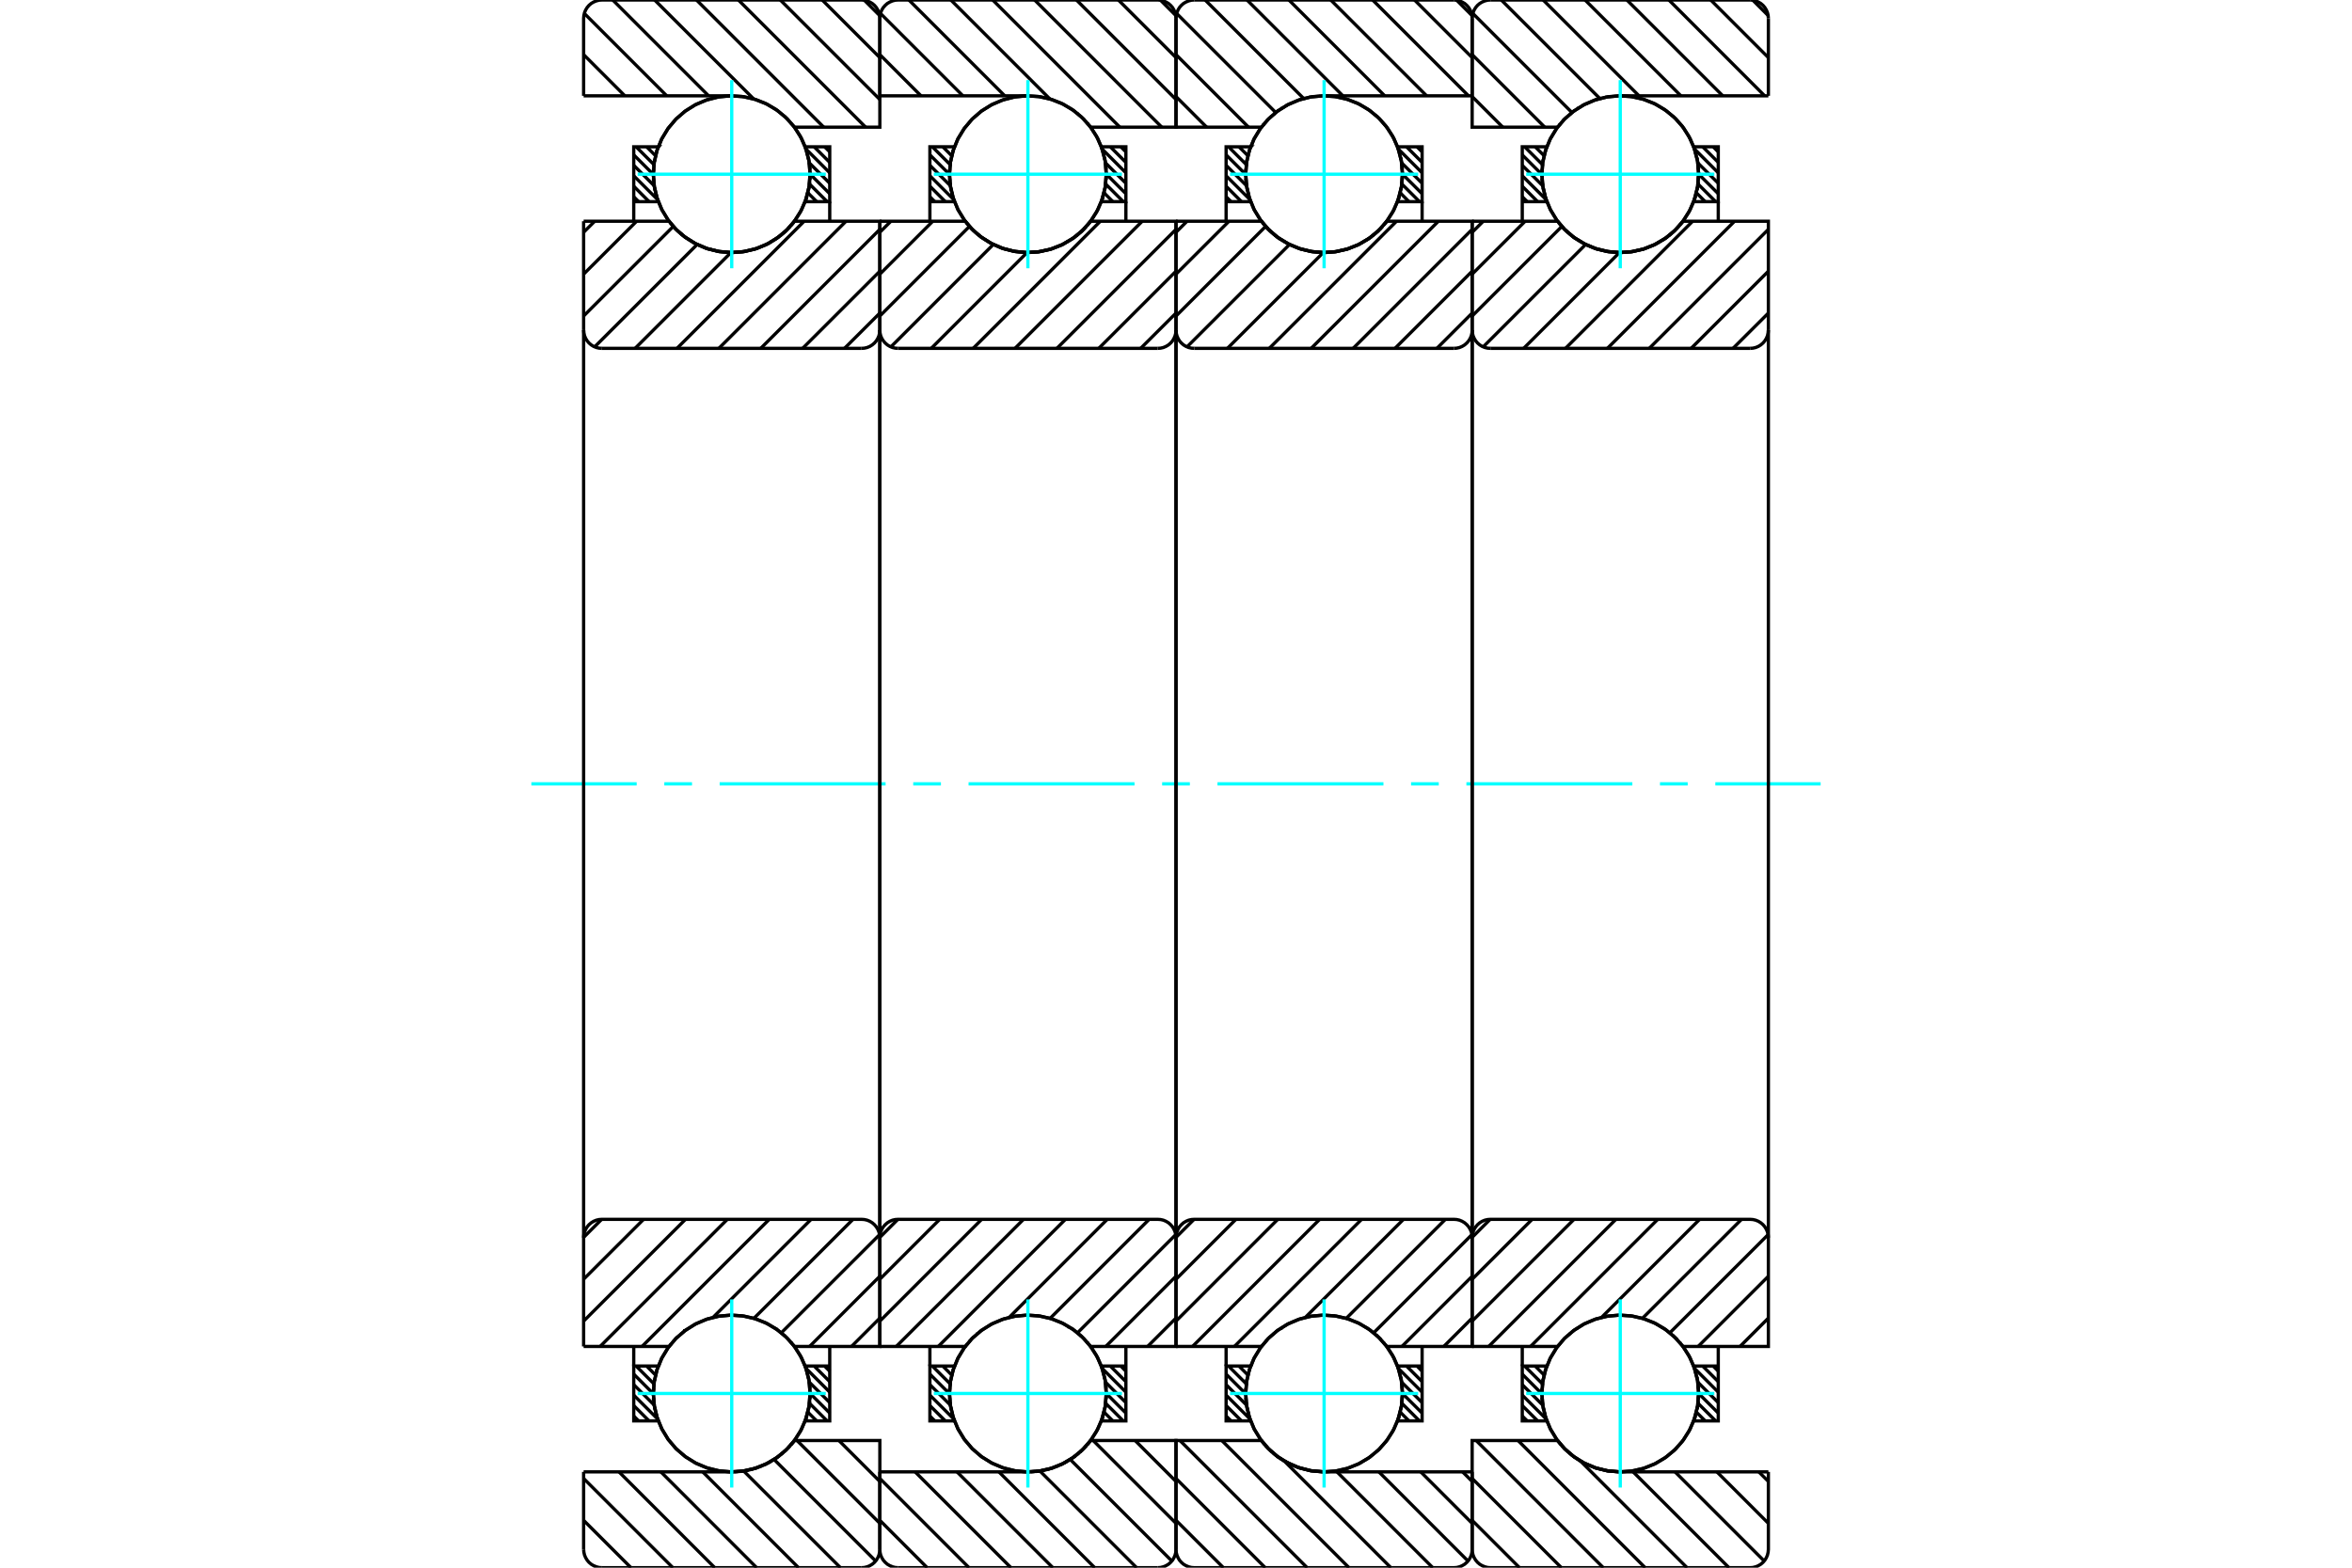 <?xml version="1.0" standalone="no"?>
<!DOCTYPE svg PUBLIC "-//W3C//DTD SVG 1.1//EN"
	"http://www.w3.org/Graphics/SVG/1.1/DTD/svg11.dtd">
<svg xmlns="http://www.w3.org/2000/svg" height="100%" width="100%" viewBox="0 0 36000 24000">
	<rect x="-1800" y="-1200" width="39600" height="26400" style="fill:#FFF"/>
	<g style="fill:none; fill-rule:evenodd" transform="matrix(1 0 0 1 0 0)">
		<g style="fill:none; stroke:#000; stroke-width:50; shape-rendering:geometricPrecision">
			<line x1="26221" y1="20913" x2="26300" y2="20992"/>
			<line x1="26061" y1="20913" x2="26300" y2="21152"/>
			<line x1="25937" y1="20949" x2="26300" y2="21313"/>
			<line x1="25987" y1="21160" x2="26300" y2="21473"/>
			<line x1="26000" y1="21333" x2="26300" y2="21633"/>
			<line x1="25990" y1="21483" x2="26260" y2="21753"/>
			<line x1="25965" y1="21619" x2="26100" y2="21753"/>
			<line x1="25928" y1="21742" x2="25939" y2="21753"/>
			<line x1="23657" y1="20913" x2="23671" y2="20927"/>
			<line x1="23497" y1="20913" x2="23634" y2="21051"/>
			<line x1="23336" y1="20913" x2="23609" y2="21186"/>
			<line x1="23300" y1="21037" x2="23600" y2="21338"/>
			<line x1="23300" y1="21198" x2="23613" y2="21511"/>
			<line x1="23300" y1="21358" x2="23665" y2="21723"/>
			<line x1="23300" y1="21518" x2="23535" y2="21753"/>
			<line x1="23300" y1="21678" x2="23375" y2="21753"/>
		</g>
		<g style="fill:none; stroke:#0FF; stroke-width:50; shape-rendering:geometricPrecision">
			<line x1="8133" y1="12000" x2="9745" y2="12000"/>
			<line x1="10168" y1="12000" x2="10592" y2="12000"/>
			<line x1="11015" y1="12000" x2="13555" y2="12000"/>
			<line x1="13978" y1="12000" x2="14402" y2="12000"/>
			<line x1="14825" y1="12000" x2="17365" y2="12000"/>
			<line x1="17788" y1="12000" x2="18212" y2="12000"/>
			<line x1="18635" y1="12000" x2="21175" y2="12000"/>
			<line x1="21598" y1="12000" x2="22022" y2="12000"/>
			<line x1="22445" y1="12000" x2="24985" y2="12000"/>
			<line x1="25408" y1="12000" x2="25832" y2="12000"/>
			<line x1="26255" y1="12000" x2="27867" y2="12000"/>
		</g>
		<g style="fill:none; stroke:#000; stroke-width:50; shape-rendering:geometricPrecision">
			<line x1="23300" y1="20913" x2="23300" y2="20613"/>
			<polyline points="26300,20613 26300,20913 26300,21753 25924,21753"/>
			<polyline points="26000,21341 25982,21123 25924,20913"/>
			<polyline points="25997,21418 25998,21398 25999,21378"/>
			<polyline points="25989,21496 25992,21474 25994,21452"/>
			<polyline points="25976,21573 25980,21550 25984,21526"/>
			<polyline points="25958,21649 25964,21624 25970,21600"/>
			<polyline points="25935,21723 25943,21698 25951,21672"/>
			<polyline points="25926,20919 25849,20750 25746,20595 25620,20458 25475,20341 25314,20249 25140,20183 24959,20144 24773,20134 24588,20152 24408,20199 24238,20273 24081,20373 23941,20495 23822,20638 23726,20797 23656,20970 23614,21151 23600,21336 23615,21521 23658,21702 23729,21874 23825,22033 23945,22175 24085,22297 24242,22396 24413,22469 24593,22515 24778,22533 24964,22522 25145,22483 25319,22415 25480,22322 25624,22206 25749,22068 25851,21912 25928,21743"/>
			<polyline points="25939,20957 25936,20946 25932,20934"/>
			<polyline points="25961,21032 25958,21020 25955,21008"/>
			<polyline points="25979,21108 25976,21094 25973,21080"/>
			<polyline points="25991,21185 25989,21169 25987,21154"/>
			<polyline points="25998,21263 25997,21245 25995,21228"/>
			<polyline points="25924,21753 25983,21532 26000,21303"/>
			<line x1="25924" y1="20913" x2="26300" y2="20913"/>
			<polyline points="23676,21753 23300,21753 23300,20913 23676,20913"/>
			<polyline points="23653,21685 23664,21719 23676,21753"/>
			<polyline points="23634,21615 23640,21639 23646,21664"/>
			<polyline points="23619,21544 23623,21567 23628,21590"/>
			<polyline points="23608,21472 23611,21493 23614,21515"/>
			<polyline points="23602,21399 23603,21419 23605,21440"/>
			<polyline points="23600,21326 23600,21345 23600,21364"/>
			<polyline points="23603,21254 23602,21271 23601,21288"/>
			<polyline points="23610,21181 23608,21197 23606,21212"/>
			<polyline points="23621,21109 23619,21123 23616,21137"/>
			<polyline points="23637,21038 23634,21050 23631,21062"/>
			<polyline points="23657,20968 23654,20978 23651,20989"/>
			<polyline points="23676,20913 23675,20915 23675,20917"/>
			<line x1="26221" y1="2247" x2="26300" y2="2325"/>
			<line x1="26061" y1="2247" x2="26300" y2="2486"/>
			<line x1="25937" y1="2282" x2="26300" y2="2646"/>
			<line x1="25987" y1="2494" x2="26300" y2="2806"/>
			<line x1="26000" y1="2666" x2="26300" y2="2966"/>
			<line x1="25990" y1="2817" x2="26260" y2="3087"/>
			<line x1="25965" y1="2952" x2="26100" y2="3087"/>
			<line x1="25928" y1="3075" x2="25939" y2="3087"/>
			<line x1="23657" y1="2247" x2="23671" y2="2260"/>
			<line x1="23497" y1="2247" x2="23634" y2="2384"/>
			<line x1="23336" y1="2247" x2="23609" y2="2520"/>
			<line x1="23300" y1="2371" x2="23600" y2="2671"/>
			<line x1="23300" y1="2531" x2="23613" y2="2844"/>
			<line x1="23300" y1="2691" x2="23665" y2="3056"/>
			<line x1="23300" y1="2851" x2="23535" y2="3087"/>
			<line x1="23300" y1="3012" x2="23375" y2="3087"/>
			<line x1="26300" y1="3087" x2="26300" y2="3387"/>
			<polyline points="23300,3387 23300,3087 23300,2247 23676,2247"/>
			<polyline points="23653,3018 23664,3052 23676,3087"/>
			<polyline points="23633,2948 23640,2972 23646,2997"/>
			<polyline points="23618,2877 23623,2900 23628,2923"/>
			<polyline points="23608,2805 23611,2827 23614,2849"/>
			<polyline points="23602,2732 23603,2753 23605,2773"/>
			<polyline points="23600,2660 23600,2678 23600,2697"/>
			<polyline points="23603,2587 23602,2604 23601,2621"/>
			<polyline points="23610,2515 23608,2530 23606,2545"/>
			<polyline points="23621,2443 23619,2457 23616,2470"/>
			<polyline points="23637,2372 23634,2384 23631,2395"/>
			<polyline points="23657,2302 23654,2312 23651,2322"/>
			<polyline points="23676,2247 23675,2248 23675,2250"/>
			<line x1="23676" y1="3087" x2="23300" y2="3087"/>
			<polyline points="25924,2247 26300,2247 26300,3087 25924,3087"/>
			<polyline points="26000,2674 25982,2457 25924,2247"/>
			<polyline points="25997,2752 25998,2731 25999,2711"/>
			<polyline points="25989,2830 25992,2808 25994,2785"/>
			<polyline points="25976,2907 25980,2883 25984,2860"/>
			<polyline points="25958,2983 25964,2958 25970,2933"/>
			<polyline points="25935,3057 25943,3031 25951,3005"/>
			<polyline points="25926,2252 25848,2083 25746,1928 25620,1791 25475,1675 25314,1582 25140,1516 24958,1477 24773,1467 24588,1486 24408,1533 24238,1607 24081,1706 23941,1829 23822,1972 23726,2131 23656,2303 23614,2484 23600,2670 23615,2855 23658,3036 23729,3207 23825,3366 23945,3509 24085,3631 24243,3729 24413,3803 24593,3849 24778,3866 24964,3855 25146,3816 25319,3749 25480,3656 25624,3539 25749,3401 25851,3246 25928,3076"/>
			<polyline points="25939,2290 25936,2279 25932,2268"/>
			<polyline points="25961,2364 25958,2353 25955,2341"/>
			<polyline points="25979,2441 25976,2427 25973,2414"/>
			<polyline points="25991,2518 25989,2503 25987,2487"/>
			<polyline points="25998,2596 25997,2579 25995,2562"/>
			<polyline points="25924,3087 25983,2865 26000,2636"/>
			<line x1="26829" y1="3" x2="27063" y2="237"/>
			<line x1="26185" y1="0" x2="27067" y2="882"/>
			<line x1="25544" y1="0" x2="27010" y2="1467"/>
			<line x1="24902" y1="0" x2="26369" y2="1467"/>
			<line x1="24261" y1="0" x2="25728" y2="1467"/>
			<line x1="23620" y1="0" x2="25087" y2="1467"/>
			<line x1="22979" y1="0" x2="24487" y2="1508"/>
			<line x1="22544" y1="206" x2="24060" y2="1722"/>
			<line x1="22533" y1="836" x2="23644" y2="1947"/>
			<line x1="22533" y1="1478" x2="23002" y2="1947"/>
			<line x1="26920" y1="22533" x2="27067" y2="22680"/>
			<line x1="26279" y1="22533" x2="27067" y2="23321"/>
			<line x1="25638" y1="22533" x2="27003" y2="23898"/>
			<line x1="24997" y1="22533" x2="26464" y2="24000"/>
			<line x1="24187" y1="22364" x2="25822" y2="24000"/>
			<line x1="23235" y1="22053" x2="25181" y2="24000"/>
			<line x1="22594" y1="22053" x2="24540" y2="24000"/>
			<line x1="22533" y1="22634" x2="23899" y2="24000"/>
			<line x1="22533" y1="23275" x2="23258" y2="24000"/>
			<line x1="27067" y1="1467" x2="24800" y2="1467"/>
			<polyline points="23842,1944 23841,1945 23840,1947"/>
			<polyline points="23880,1896 23875,1903 23869,1910"/>
			<polyline points="23930,1840 23925,1845 23920,1850"/>
			<polyline points="23983,1788 23979,1792 23974,1796"/>
			<polyline points="24039,1738 24035,1742 24031,1746"/>
			<polyline points="24099,1693 24095,1696 24091,1699"/>
			<polyline points="24161,1651 24157,1653 24153,1656"/>
			<polyline points="24225,1613 24222,1615 24219,1617"/>
			<polyline points="24292,1579 24289,1581 24286,1582"/>
			<polyline points="24361,1550 24358,1551 24355,1552"/>
			<polyline points="24432,1525 24429,1525 24427,1526"/>
			<polyline points="24504,1504 24502,1504 24499,1505"/>
			<polyline points="24577,1488 24575,1488 24573,1488"/>
			<polyline points="24651,1476 24650,1476 24648,1476"/>
			<polyline points="24726,1469 24725,1469 24723,1469"/>
			<polyline points="24800,1467 24799,1467 24798,1467"/>
			<polyline points="23840,1947 22533,1947 22533,280"/>
			<polyline points="22813,0 22770,3 22727,14 22686,31 22649,53 22615,82 22587,115 22564,153 22547,193 22537,236 22533,280"/>
			<line x1="22813" y1="0" x2="26787" y2="0"/>
			<polyline points="27067,280 27063,236 27053,193 27036,153 27013,115 26985,82 26951,53 26914,31 26873,14 26830,3 26787,0"/>
			<line x1="27067" y1="280" x2="27067" y2="1467"/>
			<line x1="27067" y1="22533" x2="24800" y2="22533"/>
			<polyline points="24255,22403 24429,22475 24612,22519 24800,22533"/>
			<polyline points="24190,22367 24222,22385 24255,22402"/>
			<polyline points="24127,22327 24158,22347 24189,22366"/>
			<polyline points="24067,22283 24095,22305 24125,22325"/>
			<polyline points="24010,22236 24036,22259 24063,22281"/>
			<polyline points="23955,22186 23980,22209 24005,22232"/>
			<polyline points="23904,22132 23927,22156 23950,22180"/>
			<polyline points="23857,22075 23877,22100 23898,22125"/>
			<polyline points="23840,22053 23845,22060 23850,22066"/>
			<polyline points="23840,22053 22533,22053 22533,23720 22537,23764 22547,23807 22564,23847 22587,23885 22615,23918 22649,23947 22686,23969 22727,23986 22770,23997 22813,24000 26787,24000 26830,23997 26873,23986 26914,23969 26951,23947 26985,23918 27013,23885 27036,23847 27053,23807 27063,23764 27067,23720 27067,22533"/>
			<line x1="27067" y1="20179" x2="26633" y2="20613"/>
			<line x1="27067" y1="19538" x2="25992" y2="20613"/>
			<line x1="27063" y1="18901" x2="25559" y2="20404"/>
			<line x1="26656" y1="18667" x2="25140" y2="20182"/>
			<line x1="26015" y1="18667" x2="24514" y2="20168"/>
			<line x1="25374" y1="18667" x2="23427" y2="20613"/>
			<line x1="24733" y1="18667" x2="22786" y2="20613"/>
			<line x1="24092" y1="18667" x2="22533" y2="20225"/>
			<line x1="23451" y1="18667" x2="22533" y2="19584"/>
			<line x1="22809" y1="18667" x2="22533" y2="18943"/>
			<line x1="27067" y1="4793" x2="26526" y2="5333"/>
			<line x1="27067" y1="4152" x2="25885" y2="5333"/>
			<line x1="27067" y1="3511" x2="25244" y2="5333"/>
			<line x1="26549" y1="3387" x2="24603" y2="5333"/>
			<line x1="25908" y1="3387" x2="23962" y2="5333"/>
			<line x1="24788" y1="3866" x2="23321" y2="5333"/>
			<line x1="24270" y1="3743" x2="22702" y2="5310"/>
			<line x1="23906" y1="3466" x2="22533" y2="4838"/>
			<line x1="23344" y1="3387" x2="22533" y2="4197"/>
			<line x1="22703" y1="3387" x2="22533" y2="3556"/>
			<line x1="22533" y1="3387" x2="23840" y2="3387"/>
			<polyline points="25705,3455 25733,3421 25760,3387"/>
			<polyline points="25652,3511 25676,3487 25699,3462"/>
			<polyline points="25597,3564 25622,3541 25648,3516"/>
			<polyline points="25538,3613 25566,3591 25593,3567"/>
			<polyline points="25476,3658 25506,3637 25535,3615"/>
			<polyline points="24126,3659 24281,3749 24447,3814 24622,3853 24800,3867 24978,3853 25153,3814 25319,3748 25474,3659"/>
			<polyline points="24066,3616 24095,3638 24125,3659"/>
			<polyline points="24009,3569 24036,3592 24064,3614"/>
			<polyline points="23954,3518 23980,3542 24005,3566"/>
			<polyline points="23904,3464 23926,3489 23950,3514"/>
			<polyline points="23856,3408 23877,3433 23898,3458"/>
			<polyline points="23840,3387 23845,3393 23850,3400"/>
			<polyline points="25760,3387 27067,3387 27067,5053"/>
			<polyline points="26787,5333 26830,5330 26873,5320 26914,5303 26951,5280 26985,5251 27013,5218 27036,5180 27053,5140 27063,5097 27067,5053"/>
			<line x1="26787" y1="5333" x2="22813" y2="5333"/>
			<polyline points="22533,5053 22537,5097 22547,5140 22564,5180 22587,5218 22615,5251 22649,5280 22686,5303 22727,5320 22770,5330 22813,5333"/>
			<line x1="22533" y1="5053" x2="22533" y2="3387"/>
			<line x1="22533" y1="20613" x2="23840" y2="20613"/>
			<polyline points="23843,20609 23841,20611 23840,20613"/>
			<polyline points="23869,20576 23865,20581 23861,20586"/>
			<polyline points="23917,20520 23914,20524 23911,20527"/>
			<polyline points="23969,20468 23967,20470 23964,20472"/>
			<polyline points="24024,20418 24022,20420 24020,20421"/>
			<polyline points="24082,20372 24081,20373 24079,20374"/>
			<polyline points="24143,20329 24142,20330 24141,20330"/>
			<polyline points="24206,20290 24206,20291 24206,20291"/>
			<polyline points="25363,20273 25362,20273 25362,20273"/>
			<polyline points="25429,20311 25428,20311 25427,20310"/>
			<polyline points="25493,20354 25491,20352 25490,20351"/>
			<polyline points="25554,20400 25552,20398 25550,20396"/>
			<polyline points="25612,20450 25609,20447 25607,20445"/>
			<polyline points="25667,20503 25664,20500 25661,20497"/>
			<polyline points="25718,20561 25715,20556 25711,20552"/>
			<polyline points="25760,20613 25759,20612 25758,20611"/>
			<polyline points="25760,20613 27067,20613 27067,18947 27063,18903 27053,18860 27036,18820 27013,18782 26985,18749 26951,18720 26914,18697 26873,18680 26830,18670 26787,18667 22813,18667 22770,18670 22727,18680 22686,18697 22649,18720 22615,18749 22587,18782 22564,18820 22547,18860 22537,18903 22533,18947 22533,20613"/>
			<line x1="22533" y1="5053" x2="22533" y2="18947"/>
			<line x1="27067" y1="18947" x2="27067" y2="5053"/>
			<line x1="21688" y1="20913" x2="21767" y2="20992"/>
			<line x1="21528" y1="20913" x2="21767" y2="21152"/>
			<line x1="21403" y1="20949" x2="21767" y2="21313"/>
			<line x1="21454" y1="21160" x2="21767" y2="21473"/>
			<line x1="21466" y1="21333" x2="21767" y2="21633"/>
			<line x1="21457" y1="21483" x2="21727" y2="21753"/>
			<line x1="21432" y1="21619" x2="21566" y2="21753"/>
			<line x1="21395" y1="21742" x2="21406" y2="21753"/>
			<line x1="19124" y1="20913" x2="19137" y2="20927"/>
			<line x1="18963" y1="20913" x2="19101" y2="21051"/>
			<line x1="18803" y1="20913" x2="19076" y2="21186"/>
			<line x1="18767" y1="21037" x2="19067" y2="21338"/>
			<line x1="18767" y1="21198" x2="19080" y2="21511"/>
			<line x1="18767" y1="21358" x2="19132" y2="21723"/>
			<line x1="18767" y1="21518" x2="19002" y2="21753"/>
			<line x1="18767" y1="21678" x2="18842" y2="21753"/>
			<line x1="18767" y1="20913" x2="18767" y2="20613"/>
			<polyline points="21767,20613 21767,20913 21767,21753 21391,21753 21450,21532 21466,21303"/>
			<polyline points="21465,21262 21463,21245 21462,21228"/>
			<polyline points="21457,21185 21455,21169 21453,21154"/>
			<polyline points="21445,21108 21443,21094 21440,21080"/>
			<polyline points="21428,21032 21425,21020 21422,21008"/>
			<polyline points="21406,20957 21402,20945 21398,20934"/>
			<polyline points="21393,20919 21315,20750 21212,20595 21087,20458 20942,20341 20781,20249 20607,20183 20425,20144 20240,20134 20055,20152 19875,20199 19704,20273 19547,20373 19408,20495 19289,20638 19193,20797 19123,20970 19081,21151 19067,21336 19081,21521 19125,21702 19195,21874 19292,22033 19411,22175 19552,22297 19709,22396 19880,22469 20060,22515 20245,22533 20431,22522 20612,22483 20785,22415 20946,22322 21091,22205 21216,22068 21318,21912 21395,21743"/>
			<polyline points="21401,21724 21410,21698 21418,21672"/>
			<polyline points="21424,21649 21431,21624 21437,21600"/>
			<polyline points="21442,21573 21447,21550 21451,21526"/>
			<polyline points="21456,21496 21458,21474 21461,21452"/>
			<polyline points="21464,21419 21465,21398 21466,21378"/>
			<polyline points="21467,21341 21448,21123 21391,20913 21767,20913"/>
			<polyline points="19143,21753 18767,21753 18767,20913 19143,20913 19142,20915 19141,20917"/>
			<polyline points="19123,20969 19120,20979 19117,20989"/>
			<polyline points="19103,21039 19101,21050 19098,21062"/>
			<polyline points="19088,21110 19085,21123 19083,21137"/>
			<polyline points="19076,21181 19074,21197 19073,21212"/>
			<polyline points="19069,21254 19068,21271 19068,21288"/>
			<polyline points="19067,21326 19067,21345 19067,21364"/>
			<polyline points="19068,21399 19070,21419 19071,21440"/>
			<polyline points="19075,21472 19077,21493 19081,21515"/>
			<polyline points="19085,21544 19090,21567 19094,21590"/>
			<polyline points="19100,21615 19106,21639 19113,21664"/>
			<polyline points="19119,21685 19130,21719 19143,21753"/>
			<line x1="21688" y1="2247" x2="21767" y2="2325"/>
			<line x1="21528" y1="2247" x2="21767" y2="2486"/>
			<line x1="21403" y1="2282" x2="21767" y2="2646"/>
			<line x1="21454" y1="2494" x2="21767" y2="2806"/>
			<line x1="21466" y1="2666" x2="21767" y2="2966"/>
			<line x1="21457" y1="2817" x2="21727" y2="3087"/>
			<line x1="21432" y1="2952" x2="21566" y2="3087"/>
			<line x1="21395" y1="3075" x2="21406" y2="3087"/>
			<line x1="19124" y1="2247" x2="19137" y2="2260"/>
			<line x1="18963" y1="2247" x2="19101" y2="2384"/>
			<line x1="18803" y1="2247" x2="19076" y2="2520"/>
			<line x1="18767" y1="2371" x2="19067" y2="2671"/>
			<line x1="18767" y1="2531" x2="19080" y2="2844"/>
			<line x1="18767" y1="2691" x2="19132" y2="3056"/>
			<line x1="18767" y1="2851" x2="19002" y2="3087"/>
			<line x1="18767" y1="3012" x2="18842" y2="3087"/>
			<line x1="21767" y1="3087" x2="21767" y2="3387"/>
			<polyline points="18767,3387 18767,3087 18767,2247 19143,2247 19142,2248 19141,2250"/>
			<polyline points="19123,2303 19120,2312 19117,2322"/>
			<polyline points="19103,2372 19100,2384 19098,2395"/>
			<polyline points="19088,2443 19085,2457 19083,2470"/>
			<polyline points="19076,2515 19074,2530 19073,2545"/>
			<polyline points="19069,2587 19068,2604 19068,2621"/>
			<polyline points="19067,2660 19067,2678 19067,2697"/>
			<polyline points="19068,2732 19070,2753 19071,2773"/>
			<polyline points="19075,2805 19077,2827 19081,2849"/>
			<polyline points="19085,2876 19090,2900 19094,2923"/>
			<polyline points="19100,2947 19106,2972 19113,2997"/>
			<polyline points="19119,3018 19130,3052 19143,3087 18767,3087"/>
			<polyline points="21391,2247 21767,2247 21767,3087 21391,3087 21450,2865 21466,2636"/>
			<polyline points="21465,2596 21463,2579 21462,2562"/>
			<polyline points="21457,2518 21455,2503 21453,2487"/>
			<polyline points="21445,2441 21443,2427 21440,2414"/>
			<polyline points="21428,2364 21425,2353 21422,2341"/>
			<polyline points="21406,2289 21402,2279 21398,2268"/>
			<polyline points="21393,2252 21315,2083 21212,1928 21087,1791 20942,1675 20780,1582 20607,1516 20425,1477 20239,1467 20054,1486 19875,1533 19704,1607 19547,1706 19408,1829 19288,1972 19193,2131 19123,2303 19081,2484 19067,2670 19082,2855 19125,3036 19195,3208 19292,3366 19412,3509 19552,3631 19709,3729 19880,3803 20060,3849 20245,3866 20431,3855 20612,3816 20786,3749 20947,3656 21091,3539 21216,3401 21318,3245 21395,3076"/>
			<polyline points="21401,3058 21410,3031 21418,3005"/>
			<polyline points="21424,2983 21431,2958 21437,2933"/>
			<polyline points="21442,2907 21447,2883 21451,2860"/>
			<polyline points="21456,2830 21458,2808 21461,2785"/>
			<polyline points="21464,2752 21465,2731 21466,2711"/>
			<polyline points="21467,2674 21448,2457 21391,2247"/>
			<line x1="22296" y1="3" x2="22530" y2="237"/>
			<line x1="21651" y1="0" x2="22533" y2="882"/>
			<line x1="21010" y1="0" x2="22477" y2="1467"/>
			<line x1="20369" y1="0" x2="21836" y2="1467"/>
			<line x1="19728" y1="0" x2="21195" y2="1467"/>
			<line x1="19087" y1="0" x2="20554" y2="1467"/>
			<line x1="18446" y1="0" x2="19954" y2="1508"/>
			<line x1="18010" y1="206" x2="19526" y2="1722"/>
			<line x1="18000" y1="836" x2="19110" y2="1947"/>
			<line x1="18000" y1="1478" x2="18469" y2="1947"/>
			<line x1="22387" y1="22533" x2="22533" y2="22680"/>
			<line x1="21746" y1="22533" x2="22533" y2="23321"/>
			<line x1="21105" y1="22533" x2="22469" y2="23898"/>
			<line x1="20464" y1="22533" x2="21930" y2="24000"/>
			<line x1="19654" y1="22364" x2="21289" y2="24000"/>
			<line x1="18701" y1="22053" x2="20648" y2="24000"/>
			<line x1="18060" y1="22053" x2="20007" y2="24000"/>
			<line x1="18000" y1="22634" x2="19366" y2="24000"/>
			<line x1="18000" y1="23275" x2="18725" y2="24000"/>
			<polyline points="22533,1467 20267,1467 20266,1467 20265,1467"/>
			<polyline points="20193,1469 20191,1469 20190,1469"/>
			<polyline points="20118,1476 20116,1476 20115,1476"/>
			<polyline points="20044,1488 20042,1488 20040,1488"/>
			<polyline points="19970,1504 19968,1504 19966,1505"/>
			<polyline points="19898,1525 19896,1525 19894,1526"/>
			<polyline points="19827,1550 19825,1551 19822,1552"/>
			<polyline points="19759,1580 19756,1581 19753,1582"/>
			<polyline points="19692,1613 19689,1615 19685,1617"/>
			<polyline points="19627,1651 19624,1653 19620,1656"/>
			<polyline points="19565,1693 19561,1696 19557,1699"/>
			<polyline points="19506,1739 19502,1742 19498,1746"/>
			<polyline points="19450,1788 19445,1792 19441,1796"/>
			<polyline points="19397,1840 19392,1845 19387,1850"/>
			<polyline points="19347,1896 19341,1903 19336,1910"/>
			<polyline points="19309,1944 19308,1945 19307,1947 18000,1947 18000,280"/>
			<polyline points="18280,0 18236,3 18193,14 18153,31 18115,53 18082,82 18053,115 18031,153 18014,193 18003,236 18000,280"/>
			<line x1="18280" y1="0" x2="22253" y2="0"/>
			<polyline points="22533,280 22530,236 22520,193 22503,153 22480,115 22451,82 22418,53 22380,31 22340,14 22297,3 22253,0"/>
			<line x1="22533" y1="280" x2="22533" y2="1467"/>
			<line x1="22533" y1="22533" x2="20267" y2="22533"/>
			<polyline points="19307,22053 19312,22060 19316,22066"/>
			<polyline points="19323,22075 19344,22100 19365,22125"/>
			<polyline points="19371,22132 19393,22156 19417,22180"/>
			<polyline points="19422,22185 19446,22209 19472,22232"/>
			<polyline points="19476,22236 19503,22259 19530,22281"/>
			<polyline points="19533,22283 19562,22305 19591,22325"/>
			<polyline points="19593,22327 19624,22347 19655,22366"/>
			<polyline points="19656,22366 19849,22458 20054,22514 20267,22533"/>
			<polyline points="19307,22053 18000,22053 18000,23720 18003,23764 18014,23807 18031,23847 18053,23885 18082,23918 18115,23947 18153,23969 18193,23986 18236,23997 18280,24000 22253,24000 22297,23997 22340,23986 22380,23969 22418,23947 22451,23918 22480,23885 22503,23847 22520,23807 22530,23764 22533,23720 22533,22533"/>
			<line x1="22533" y1="20179" x2="22099" y2="20613"/>
			<line x1="22533" y1="19538" x2="21458" y2="20613"/>
			<line x1="22529" y1="18901" x2="21026" y2="20404"/>
			<line x1="22123" y1="18667" x2="20607" y2="20182"/>
			<line x1="21482" y1="18667" x2="19980" y2="20168"/>
			<line x1="20841" y1="18667" x2="18894" y2="20613"/>
			<line x1="20199" y1="18667" x2="18253" y2="20613"/>
			<line x1="19558" y1="18667" x2="18000" y2="20225"/>
			<line x1="18917" y1="18667" x2="18000" y2="19584"/>
			<line x1="18276" y1="18667" x2="18000" y2="18943"/>
			<line x1="22533" y1="4793" x2="21993" y2="5333"/>
			<line x1="22533" y1="4152" x2="21352" y2="5333"/>
			<line x1="22533" y1="3511" x2="20711" y2="5333"/>
			<line x1="22016" y1="3387" x2="20069" y2="5333"/>
			<line x1="21375" y1="3387" x2="19428" y2="5333"/>
			<line x1="20255" y1="3866" x2="18787" y2="5333"/>
			<line x1="19737" y1="3743" x2="18169" y2="5310"/>
			<line x1="19372" y1="3466" x2="18000" y2="4838"/>
			<line x1="18811" y1="3387" x2="18000" y2="4197"/>
			<line x1="18169" y1="3387" x2="18000" y2="3556"/>
			<polyline points="18000,3387 19307,3387 19312,3393 19317,3400"/>
			<polyline points="19323,3408 19343,3433 19365,3458"/>
			<polyline points="19370,3464 19393,3489 19417,3514"/>
			<polyline points="19421,3518 19446,3542 19472,3566"/>
			<polyline points="19475,3568 19502,3592 19531,3614"/>
			<polyline points="19532,3615 19562,3638 19592,3659 19747,3748 19914,3814 20088,3853 20267,3867 20445,3853 20620,3814 20786,3748 20941,3659"/>
			<polyline points="20942,3659 20972,3637 21002,3615"/>
			<polyline points="21004,3614 21032,3591 21060,3567"/>
			<polyline points="21063,3564 21089,3541 21114,3516"/>
			<polyline points="21119,3512 21143,3487 21166,3462"/>
			<polyline points="21171,3455 21200,3421 21227,3387 22533,3387 22533,5053"/>
			<polyline points="22253,5333 22297,5330 22340,5320 22380,5303 22418,5280 22451,5251 22480,5218 22503,5180 22520,5140 22530,5097 22533,5053"/>
			<line x1="22253" y1="5333" x2="18280" y2="5333"/>
			<polyline points="18000,5053 18003,5097 18014,5140 18031,5180 18053,5218 18082,5251 18115,5280 18153,5303 18193,5320 18236,5330 18280,5333"/>
			<line x1="18000" y1="5053" x2="18000" y2="3387"/>
			<line x1="18000" y1="20613" x2="19307" y2="20613"/>
			<polyline points="21227,20613 21226,20612 21225,20611"/>
			<polyline points="21185,20560 21181,20556 21178,20552"/>
			<polyline points="21133,20503 21130,20500 21127,20497"/>
			<polyline points="21078,20449 21076,20447 21073,20445"/>
			<polyline points="21020,20399 21018,20398 21016,20396"/>
			<polyline points="20959,20353 20958,20352 20957,20351"/>
			<polyline points="20895,20311 20895,20311 20894,20310"/>
			<polyline points="20829,20273 20829,20273 20829,20273"/>
			<polyline points="19673,20291 19673,20291 19673,20291"/>
			<polyline points="19609,20329 19609,20330 19608,20330"/>
			<polyline points="19548,20372 19547,20373 19546,20374"/>
			<polyline points="19490,20418 19489,20420 19487,20421"/>
			<polyline points="19435,20468 19433,20470 19431,20472"/>
			<polyline points="19384,20521 19381,20524 19378,20527"/>
			<polyline points="19335,20577 19332,20581 19328,20586"/>
			<polyline points="19310,20610 19308,20611 19307,20613"/>
			<polyline points="21227,20613 22533,20613 22533,18947 22530,18903 22520,18860 22503,18820 22480,18782 22451,18749 22418,18720 22380,18697 22340,18680 22297,18670 22253,18667 18280,18667 18236,18670 18193,18680 18153,18697 18115,18720 18082,18749 18053,18782 18031,18820 18014,18860 18003,18903 18000,18947 18000,20613"/>
			<line x1="18000" y1="5053" x2="18000" y2="18947"/>
			<line x1="22533" y1="18947" x2="22533" y2="5053"/>
			<line x1="17155" y1="20913" x2="17233" y2="20992"/>
			<line x1="16994" y1="20913" x2="17233" y2="21152"/>
			<line x1="16870" y1="20949" x2="17233" y2="21313"/>
			<line x1="16921" y1="21160" x2="17233" y2="21473"/>
			<line x1="16933" y1="21333" x2="17233" y2="21633"/>
			<line x1="16923" y1="21483" x2="17193" y2="21753"/>
			<line x1="16899" y1="21619" x2="17033" y2="21753"/>
			<line x1="16861" y1="21742" x2="16873" y2="21753"/>
			<line x1="14590" y1="20913" x2="14604" y2="20927"/>
			<line x1="14430" y1="20913" x2="14567" y2="21051"/>
			<line x1="14270" y1="20913" x2="14543" y2="21186"/>
			<line x1="14233" y1="21037" x2="14534" y2="21338"/>
			<line x1="14233" y1="21198" x2="14547" y2="21511"/>
			<line x1="14233" y1="21358" x2="14598" y2="21723"/>
			<line x1="14233" y1="21518" x2="14469" y2="21753"/>
			<line x1="14233" y1="21678" x2="14308" y2="21753"/>
			<line x1="14233" y1="20913" x2="14233" y2="20613"/>
			<polyline points="17233,20613 17233,20913 17233,21753 16857,21753"/>
			<polyline points="16933,21341 16915,21123 16857,20913"/>
			<polyline points="16930,21419 16932,21398 16933,21378"/>
			<polyline points="16922,21496 16925,21474 16927,21452"/>
			<polyline points="16909,21573 16914,21550 16918,21526"/>
			<polyline points="16891,21649 16897,21624 16903,21600"/>
			<polyline points="16868,21724 16877,21698 16885,21672"/>
			<polyline points="16859,20919 16782,20750 16679,20595 16554,20457 16409,20341 16247,20249 16074,20183 15892,20144 15706,20134 15521,20152 15341,20199 15171,20273 15014,20373 14874,20495 14755,20638 14660,20798 14590,20970 14547,21151 14533,21336 14548,21521 14591,21702 14662,21874 14758,22033 14878,22175 15018,22297 15176,22396 15347,22469 15527,22515 15712,22533 15897,22522 16079,22483 16252,22415 16413,22322 16558,22205 16682,22068 16784,21912 16861,21743"/>
			<polyline points="16873,20957 16869,20945 16865,20934"/>
			<polyline points="16895,21031 16892,21020 16888,21008"/>
			<polyline points="16912,21108 16909,21094 16906,21080"/>
			<polyline points="16924,21185 16922,21169 16920,21154"/>
			<polyline points="16931,21262 16930,21245 16929,21228"/>
			<polyline points="16857,21753 16917,21532 16933,21303"/>
			<line x1="16857" y1="20913" x2="17233" y2="20913"/>
			<polyline points="14609,21753 14233,21753 14233,20913 14609,20913"/>
			<polyline points="14586,21685 14597,21719 14609,21753"/>
			<polyline points="14567,21615 14573,21639 14580,21664"/>
			<polyline points="14552,21543 14556,21567 14561,21590"/>
			<polyline points="14541,21471 14544,21493 14547,21515"/>
			<polyline points="14535,21399 14536,21419 14538,21440"/>
			<polyline points="14533,21326 14533,21345 14534,21364"/>
			<polyline points="14536,21254 14535,21271 14534,21288"/>
			<polyline points="14543,21182 14541,21197 14539,21212"/>
			<polyline points="14554,21110 14552,21123 14550,21137"/>
			<polyline points="14570,21039 14567,21050 14564,21062"/>
			<polyline points="14590,20969 14587,20979 14584,20989"/>
			<polyline points="14609,20913 14609,20915 14608,20916"/>
			<line x1="17155" y1="2247" x2="17233" y2="2325"/>
			<line x1="16994" y1="2247" x2="17233" y2="2486"/>
			<line x1="16870" y1="2282" x2="17233" y2="2646"/>
			<line x1="16921" y1="2494" x2="17233" y2="2806"/>
			<line x1="16933" y1="2666" x2="17233" y2="2966"/>
			<line x1="16923" y1="2817" x2="17193" y2="3087"/>
			<line x1="16899" y1="2952" x2="17033" y2="3087"/>
			<line x1="16861" y1="3075" x2="16873" y2="3087"/>
			<line x1="14590" y1="2247" x2="14604" y2="2260"/>
			<line x1="14430" y1="2247" x2="14567" y2="2384"/>
			<line x1="14270" y1="2247" x2="14543" y2="2520"/>
			<line x1="14233" y1="2371" x2="14534" y2="2671"/>
			<line x1="14233" y1="2531" x2="14547" y2="2844"/>
			<line x1="14233" y1="2691" x2="14598" y2="3056"/>
			<line x1="14233" y1="2851" x2="14469" y2="3087"/>
			<line x1="14233" y1="3012" x2="14308" y2="3087"/>
			<line x1="17233" y1="3087" x2="17233" y2="3387"/>
			<polyline points="14233,3387 14233,3087 14233,2247 14609,2247"/>
			<polyline points="14586,3017 14597,3052 14609,3087"/>
			<polyline points="14567,2947 14573,2972 14580,2997"/>
			<polyline points="14552,2876 14556,2900 14561,2923"/>
			<polyline points="14541,2805 14544,2827 14547,2849"/>
			<polyline points="14535,2732 14536,2753 14538,2773"/>
			<polyline points="14533,2660 14533,2678 14534,2697"/>
			<polyline points="14536,2587 14535,2604 14534,2621"/>
			<polyline points="14543,2515 14541,2530 14540,2545"/>
			<polyline points="14554,2444 14552,2457 14550,2470"/>
			<polyline points="14570,2373 14567,2384 14564,2395"/>
			<polyline points="14590,2303 14587,2312 14584,2322"/>
			<polyline points="14609,2247 14609,2248 14608,2250"/>
			<line x1="14609" y1="3087" x2="14233" y2="3087"/>
			<polyline points="16857,2247 17233,2247 17233,3087 16857,3087"/>
			<polyline points="16933,2674 16915,2457 16857,2247"/>
			<polyline points="16930,2752 16932,2731 16933,2711"/>
			<polyline points="16922,2830 16925,2808 16927,2785"/>
			<polyline points="16909,2907 16914,2883 16918,2859"/>
			<polyline points="16891,2983 16897,2958 16903,2933"/>
			<polyline points="16868,3058 16877,3032 16885,3005"/>
			<polyline points="16859,2252 16782,2083 16679,1928 16553,1791 16408,1674 16247,1582 16073,1516 15892,1477 15706,1467 15521,1486 15341,1533 15171,1607 15014,1706 14874,1829 14755,1972 14659,2131 14590,2303 14547,2484 14533,2670 14548,2855 14591,3036 14662,3208 14759,3367 14878,3509 15019,3631 15176,3729 15347,3803 15527,3849 15712,3866 15897,3855 16079,3816 16252,3749 16413,3655 16558,3539 16683,3401 16785,3245 16861,3076"/>
			<polyline points="16872,2289 16869,2279 16865,2268"/>
			<polyline points="16895,2364 16892,2353 16888,2341"/>
			<polyline points="16912,2440 16909,2427 16906,2414"/>
			<polyline points="16924,2518 16922,2503 16920,2487"/>
			<polyline points="16931,2596 16930,2579 16929,2562"/>
			<polyline points="16857,3087 16917,2865 16933,2636"/>
			<line x1="17763" y1="3" x2="17997" y2="237"/>
			<line x1="17118" y1="0" x2="18000" y2="882"/>
			<line x1="16477" y1="0" x2="18000" y2="1523"/>
			<line x1="15836" y1="0" x2="17782" y2="1947"/>
			<line x1="15195" y1="0" x2="17141" y2="1947"/>
			<line x1="14554" y1="0" x2="16067" y2="1513"/>
			<line x1="13912" y1="0" x2="15379" y2="1467"/>
			<line x1="13477" y1="206" x2="14738" y2="1467"/>
			<line x1="13467" y1="836" x2="14097" y2="1467"/>
			<line x1="17374" y1="22053" x2="18000" y2="22680"/>
			<line x1="16732" y1="22053" x2="18000" y2="23321"/>
			<line x1="16381" y1="22343" x2="17936" y2="23898"/>
			<line x1="15916" y1="22519" x2="17397" y2="24000"/>
			<line x1="15289" y1="22533" x2="16756" y2="24000"/>
			<line x1="14648" y1="22533" x2="16115" y2="24000"/>
			<line x1="14007" y1="22533" x2="15474" y2="24000"/>
			<line x1="13467" y1="22634" x2="14832" y2="24000"/>
			<line x1="13467" y1="23275" x2="14191" y2="24000"/>
			<line x1="13467" y1="1467" x2="15733" y2="1467"/>
			<polyline points="15735,1467 15734,1467 15733,1467"/>
			<polyline points="16424,1685 16424,1685 16424,1685"/>
			<polyline points="16485,1732 16485,1731 16484,1730"/>
			<polyline points="16544,1782 16542,1780 16541,1779"/>
			<polyline points="16599,1835 16597,1833 16594,1831"/>
			<polyline points="16650,1893 16648,1889 16645,1886"/>
			<polyline points="16693,1947 16693,1946 16692,1944"/>
			<polyline points="16693,1947 18000,1947 18000,280 17997,236 17986,193 17969,153 17947,115 17918,82 17885,53 17847,31 17807,14 17764,3 17720,0 13747,0 13703,3 13660,14 13620,31 13582,53 13549,82 13520,115 13497,153 13480,193 13470,236 13467,280 13467,1467"/>
			<line x1="13467" y1="22533" x2="15733" y2="22533"/>
			<polyline points="16639,22121 16667,22087 16693,22053"/>
			<polyline points="16587,22177 16608,22155 16628,22133"/>
			<polyline points="16532,22229 16555,22208 16577,22187"/>
			<polyline points="16474,22278 16498,22258 16522,22237"/>
			<polyline points="16412,22323 16439,22304 16465,22285"/>
			<polyline points="16348,22364 16376,22347 16404,22329"/>
			<polyline points="16282,22401 16311,22385 16340,22368"/>
			<polyline points="16213,22433 16244,22419 16275,22404"/>
			<polyline points="16143,22461 16175,22449 16207,22436"/>
			<polyline points="16071,22485 16104,22475 16137,22463"/>
			<polyline points="15998,22504 16032,22496 16065,22486"/>
			<polyline points="15924,22518 15958,22512 15993,22505"/>
			<polyline points="15849,22528 15884,22524 15919,22519"/>
			<polyline points="15773,22533 15809,22531 15844,22528"/>
			<polyline points="15733,22533 15751,22533 15769,22533"/>
			<polyline points="16693,22053 18000,22053 18000,23720"/>
			<polyline points="17720,24000 17764,23997 17807,23986 17847,23969 17885,23947 17918,23918 17947,23885 17969,23847 17986,23807 17997,23764 18000,23720"/>
			<line x1="17720" y1="24000" x2="13747" y2="24000"/>
			<polyline points="13467,23720 13470,23764 13480,23807 13497,23847 13520,23885 13549,23918 13582,23947 13620,23969 13660,23986 13703,23997 13747,24000"/>
			<line x1="13467" y1="23720" x2="13467" y2="22533"/>
			<line x1="18000" y1="20179" x2="17566" y2="20613"/>
			<line x1="18000" y1="19538" x2="16925" y2="20613"/>
			<line x1="17996" y1="18901" x2="16493" y2="20404"/>
			<line x1="17589" y1="18667" x2="16074" y2="20182"/>
			<line x1="16948" y1="18667" x2="15447" y2="20168"/>
			<line x1="16307" y1="18667" x2="14361" y2="20613"/>
			<line x1="15666" y1="18667" x2="13719" y2="20613"/>
			<line x1="15025" y1="18667" x2="13467" y2="20225"/>
			<line x1="14384" y1="18667" x2="13467" y2="19584"/>
			<line x1="13743" y1="18667" x2="13467" y2="18943"/>
			<line x1="18000" y1="4793" x2="17459" y2="5333"/>
			<line x1="18000" y1="4152" x2="16818" y2="5333"/>
			<line x1="18000" y1="3511" x2="16177" y2="5333"/>
			<line x1="17483" y1="3387" x2="15536" y2="5333"/>
			<line x1="16842" y1="3387" x2="14895" y2="5333"/>
			<line x1="15721" y1="3866" x2="14254" y2="5333"/>
			<line x1="15203" y1="3743" x2="13636" y2="5310"/>
			<line x1="14839" y1="3466" x2="13467" y2="4838"/>
			<line x1="14277" y1="3387" x2="13467" y2="4197"/>
			<line x1="13636" y1="3387" x2="13467" y2="3556"/>
			<line x1="13467" y1="3387" x2="14773" y2="3387"/>
			<polyline points="16638,3456 16666,3422 16693,3387"/>
			<polyline points="16585,3512 16609,3487 16632,3461"/>
			<polyline points="16529,3565 16556,3541 16581,3516"/>
			<polyline points="16470,3614 16499,3591 16526,3567"/>
			<polyline points="16408,3659 16439,3637 16469,3615"/>
			<polyline points="14998,3615 15156,3718 15327,3796 15509,3845 15696,3866 15884,3857 16068,3819 16245,3752 16408,3659"/>
			<polyline points="14941,3568 14969,3592 14997,3614"/>
			<polyline points="14887,3518 14913,3542 14939,3566"/>
			<polyline points="14836,3464 14860,3489 14884,3514"/>
			<polyline points="14789,3407 14810,3433 14832,3459"/>
			<polyline points="14773,3387 14778,3393 14783,3400"/>
			<polyline points="16693,3387 18000,3387 18000,5053"/>
			<polyline points="17720,5333 17764,5330 17807,5320 17847,5303 17885,5280 17918,5251 17947,5218 17969,5180 17986,5140 17997,5097 18000,5053"/>
			<line x1="17720" y1="5333" x2="13747" y2="5333"/>
			<polyline points="13467,5053 13470,5097 13480,5140 13497,5180 13520,5218 13549,5251 13582,5280 13620,5303 13660,5320 13703,5330 13747,5333"/>
			<line x1="13467" y1="5053" x2="13467" y2="3387"/>
			<line x1="13467" y1="20613" x2="14773" y2="20613"/>
			<polyline points="14776,20610 14775,20612 14773,20613"/>
			<polyline points="14802,20577 14798,20581 14795,20585"/>
			<polyline points="14850,20521 14847,20524 14845,20527"/>
			<polyline points="14902,20468 14900,20470 14898,20472"/>
			<polyline points="14957,20419 14955,20420 14954,20421"/>
			<polyline points="15015,20372 15014,20373 15013,20374"/>
			<polyline points="15076,20330 15075,20330 15075,20330"/>
			<polyline points="16362,20311 16361,20311 16361,20310"/>
			<polyline points="16425,20353 16424,20352 16423,20352"/>
			<polyline points="16487,20399 16485,20398 16483,20397"/>
			<polyline points="16545,20449 16542,20447 16540,20445"/>
			<polyline points="16600,20503 16597,20500 16594,20497"/>
			<polyline points="16651,20560 16648,20556 16645,20553"/>
			<polyline points="16693,20613 16692,20612 16691,20611"/>
			<polyline points="16693,20613 18000,20613 18000,18947 17997,18903 17986,18860 17969,18820 17947,18782 17918,18749 17885,18720 17847,18697 17807,18680 17764,18670 17720,18667 13747,18667 13703,18670 13660,18680 13620,18697 13582,18720 13549,18749 13520,18782 13497,18820 13480,18860 13470,18903 13467,18947 13467,20613"/>
			<line x1="13467" y1="5053" x2="13467" y2="18947"/>
			<line x1="18000" y1="18947" x2="18000" y2="5053"/>
			<line x1="12621" y1="20913" x2="12700" y2="20992"/>
			<line x1="12461" y1="20913" x2="12700" y2="21152"/>
			<line x1="12337" y1="20949" x2="12700" y2="21313"/>
			<line x1="12387" y1="21160" x2="12700" y2="21473"/>
			<line x1="12400" y1="21333" x2="12700" y2="21633"/>
			<line x1="12390" y1="21483" x2="12660" y2="21753"/>
			<line x1="12365" y1="21619" x2="12500" y2="21753"/>
			<line x1="12328" y1="21742" x2="12339" y2="21753"/>
			<line x1="10057" y1="20913" x2="10071" y2="20927"/>
			<line x1="9897" y1="20913" x2="10034" y2="21051"/>
			<line x1="9736" y1="20913" x2="10009" y2="21186"/>
			<line x1="9700" y1="21037" x2="10000" y2="21338"/>
			<line x1="9700" y1="21198" x2="10013" y2="21511"/>
			<line x1="9700" y1="21358" x2="10065" y2="21723"/>
			<line x1="9700" y1="21518" x2="9935" y2="21753"/>
			<line x1="9700" y1="21678" x2="9775" y2="21753"/>
			<line x1="9700" y1="20913" x2="9700" y2="20613"/>
			<polyline points="12700,20613 12700,20913 12700,21753 12324,21753 12383,21532 12400,21303"/>
			<polyline points="12398,21262 12397,21245 12395,21228"/>
			<polyline points="12391,21185 12389,21169 12387,21154"/>
			<polyline points="12379,21107 12376,21094 12373,21081"/>
			<polyline points="12361,21031 12358,21020 12355,21008"/>
			<polyline points="12339,20956 12336,20945 12332,20934"/>
			<polyline points="12326,20918 12248,20750 12146,20595 12020,20457 11875,20341 11714,20249 11540,20183 11358,20144 11173,20134 10988,20152 10808,20199 10638,20273 10481,20373 10341,20495 10222,20638 10126,20798 10056,20970 10014,21151 10000,21336 10015,21521 10058,21702 10129,21874 10225,22033 10345,22175 10485,22297 10643,22396 10813,22469 10993,22515 11178,22533 11364,22522 11546,22482 11719,22415 11880,22322 12024,22205 12149,22068 12251,21912 12328,21743"/>
			<polyline points="12335,21724 12343,21698 12351,21672"/>
			<polyline points="12358,21649 12364,21625 12370,21600"/>
			<polyline points="12376,21573 12380,21550 12384,21526"/>
			<polyline points="12389,21496 12392,21474 12394,21452"/>
			<polyline points="12397,21419 12398,21398 12399,21378"/>
			<polyline points="12400,21341 12382,21123 12324,20913 12700,20913"/>
			<polyline points="10076,21753 9700,21753 9700,20913 10076,20913 10075,20915 10075,20916"/>
			<polyline points="10057,20969 10054,20979 10051,20988"/>
			<polyline points="10037,21039 10034,21050 10031,21062"/>
			<polyline points="10021,21110 10019,21123 10016,21136"/>
			<polyline points="10010,21182 10008,21197 10006,21212"/>
			<polyline points="10003,21254 10002,21271 10001,21288"/>
			<polyline points="10000,21326 10000,21345 10000,21364"/>
			<polyline points="10002,21399 10003,21419 10005,21440"/>
			<polyline points="10008,21471 10011,21493 10014,21515"/>
			<polyline points="10019,21543 10023,21567 10028,21590"/>
			<polyline points="10033,21614 10040,21639 10046,21664"/>
			<polyline points="10053,21685 10064,21719 10076,21753"/>
			<line x1="12621" y1="2247" x2="12700" y2="2325"/>
			<line x1="12461" y1="2247" x2="12700" y2="2486"/>
			<line x1="12337" y1="2282" x2="12700" y2="2646"/>
			<line x1="12387" y1="2494" x2="12700" y2="2806"/>
			<line x1="12400" y1="2666" x2="12700" y2="2966"/>
			<line x1="12390" y1="2817" x2="12660" y2="3087"/>
			<line x1="12365" y1="2952" x2="12500" y2="3087"/>
			<line x1="12328" y1="3075" x2="12339" y2="3087"/>
			<line x1="10057" y1="2247" x2="10071" y2="2260"/>
			<line x1="9897" y1="2247" x2="10034" y2="2384"/>
			<line x1="9736" y1="2247" x2="10009" y2="2520"/>
			<line x1="9700" y1="2371" x2="10000" y2="2671"/>
			<line x1="9700" y1="2531" x2="10013" y2="2844"/>
			<line x1="9700" y1="2691" x2="10065" y2="3056"/>
			<line x1="9700" y1="2851" x2="9935" y2="3087"/>
			<line x1="9700" y1="3012" x2="9775" y2="3087"/>
			<line x1="12700" y1="3087" x2="12700" y2="3387"/>
			<polyline points="9700,3387 9700,3087 9700,2247 10076,2247 10075,2248 10075,2250"/>
			<polyline points="10056,2303 10054,2312 10051,2322"/>
			<polyline points="10037,2373 10034,2384 10031,2395"/>
			<polyline points="10021,2444 10019,2457 10016,2470"/>
			<polyline points="10010,2515 10008,2530 10006,2545"/>
			<polyline points="10003,2587 10002,2604 10001,2621"/>
			<polyline points="10000,2660 10000,2678 10000,2697"/>
			<polyline points="10002,2732 10003,2753 10005,2773"/>
			<polyline points="10008,2804 10011,2827 10014,2849"/>
			<polyline points="10018,2876 10023,2900 10028,2923"/>
			<polyline points="10033,2947 10040,2972 10046,2997"/>
			<polyline points="10052,3017 10064,3052 10076,3087 9700,3087"/>
			<polyline points="12324,2247 12700,2247 12700,3087 12324,3087 12383,2865 12400,2636"/>
			<polyline points="12398,2596 12397,2579 12395,2562"/>
			<polyline points="12391,2518 12389,2502 12387,2487"/>
			<polyline points="12378,2440 12376,2427 12373,2414"/>
			<polyline points="12361,2364 12358,2353 12355,2341"/>
			<polyline points="12339,2289 12335,2278 12332,2268"/>
			<polyline points="12326,2251 12248,2083 12145,1928 12020,1791 11875,1674 11714,1582 11540,1516 11358,1477 11172,1467 10988,1486 10808,1533 10637,1607 10480,1706 10341,1829 10222,1972 10126,2131 10056,2303 10014,2484 10000,2670 10015,2855 10058,3036 10129,3208 10225,3367 10345,3509 10485,3631 10643,3729 10814,3803 10994,3849 11179,3866 11364,3855 11546,3816 11719,3749 11880,3655 12025,3539 12149,3401 12251,3245 12328,3076"/>
			<polyline points="12334,3058 12343,3032 12351,3005"/>
			<polyline points="12357,2983 12364,2958 12370,2933"/>
			<polyline points="12376,2907 12380,2883 12384,2859"/>
			<polyline points="12389,2830 12392,2808 12394,2785"/>
			<polyline points="12397,2752 12398,2732 12399,2711"/>
			<polyline points="12400,2674 12382,2457 12324,2247"/>
			<line x1="13229" y1="3" x2="13463" y2="237"/>
			<line x1="12585" y1="0" x2="13467" y2="882"/>
			<line x1="11944" y1="0" x2="13467" y2="1523"/>
			<line x1="11302" y1="0" x2="13249" y2="1947"/>
			<line x1="10661" y1="0" x2="12608" y2="1947"/>
			<line x1="10020" y1="0" x2="11534" y2="1513"/>
			<line x1="9379" y1="0" x2="10846" y2="1467"/>
			<line x1="8944" y1="206" x2="10205" y2="1467"/>
			<line x1="8933" y1="836" x2="9564" y2="1467"/>
			<line x1="12840" y1="22053" x2="13467" y2="22680"/>
			<line x1="12199" y1="22053" x2="13467" y2="23321"/>
			<line x1="11848" y1="22343" x2="13403" y2="23898"/>
			<line x1="11382" y1="22519" x2="12864" y2="24000"/>
			<line x1="10756" y1="22533" x2="12222" y2="24000"/>
			<line x1="10115" y1="22533" x2="11581" y2="24000"/>
			<line x1="9474" y1="22533" x2="10940" y2="24000"/>
			<line x1="8933" y1="22634" x2="10299" y2="24000"/>
			<line x1="8933" y1="23275" x2="9658" y2="24000"/>
			<line x1="8933" y1="1467" x2="11200" y2="1467"/>
			<polyline points="12160,1947 12159,1946 12158,1945"/>
			<polyline points="12117,1892 12114,1889 12112,1886"/>
			<polyline points="12065,1835 12063,1833 12061,1831"/>
			<polyline points="12010,1781 12009,1780 12007,1779"/>
			<polyline points="11952,1731 11951,1731 11950,1730"/>
			<polyline points="11201,1467 11201,1467 11200,1467"/>
			<polyline points="12160,1947 13467,1947 13467,280 13463,236 13453,193 13436,153 13413,115 13385,82 13351,53 13314,31 13273,14 13230,3 13187,0 9213,0 9170,3 9127,14 9086,31 9049,53 9015,82 8987,115 8964,153 8947,193 8937,236 8933,280 8933,1467"/>
			<polyline points="8933,22533 11200,22533 11218,22533 11236,22533"/>
			<polyline points="11240,22533 11275,22531 11311,22528"/>
			<polyline points="11315,22528 11350,22524 11386,22519"/>
			<polyline points="11390,22518 11425,22512 11460,22505"/>
			<polyline points="11464,22504 11498,22496 11532,22486"/>
			<polyline points="11537,22485 11571,22475 11604,22463"/>
			<polyline points="11609,22461 11642,22449 11674,22436"/>
			<polyline points="11680,22433 11711,22419 11742,22404"/>
			<polyline points="11748,22401 11778,22385 11807,22368"/>
			<polyline points="11815,22364 11843,22347 11871,22328"/>
			<polyline points="11879,22323 11905,22304 11931,22285"/>
			<polyline points="11940,22278 11965,22258 11989,22237"/>
			<polyline points="11998,22229 12021,22208 12044,22186"/>
			<polyline points="12054,22177 12075,22155 12095,22132"/>
			<polyline points="12105,22121 12133,22088 12160,22053 13467,22053 13467,23720"/>
			<polyline points="13187,24000 13230,23997 13273,23986 13314,23969 13351,23947 13385,23918 13413,23885 13436,23847 13453,23807 13463,23764 13467,23720"/>
			<line x1="13187" y1="24000" x2="9213" y2="24000"/>
			<polyline points="8933,23720 8937,23764 8947,23807 8964,23847 8987,23885 9015,23918 9049,23947 9086,23969 9127,23986 9170,23997 9213,24000"/>
			<line x1="8933" y1="23720" x2="8933" y2="22533"/>
			<line x1="13467" y1="20179" x2="13033" y2="20613"/>
			<line x1="13467" y1="19538" x2="12392" y2="20613"/>
			<line x1="13463" y1="18901" x2="11959" y2="20404"/>
			<line x1="13056" y1="18667" x2="11540" y2="20182"/>
			<line x1="12415" y1="18667" x2="10914" y2="20168"/>
			<line x1="11774" y1="18667" x2="9827" y2="20613"/>
			<line x1="11133" y1="18667" x2="9186" y2="20613"/>
			<line x1="10492" y1="18667" x2="8933" y2="20225"/>
			<line x1="9851" y1="18667" x2="8933" y2="19584"/>
			<line x1="9209" y1="18667" x2="8933" y2="18943"/>
			<line x1="13467" y1="4793" x2="12926" y2="5333"/>
			<line x1="13467" y1="4152" x2="12285" y2="5333"/>
			<line x1="13467" y1="3511" x2="11644" y2="5333"/>
			<line x1="12949" y1="3387" x2="11003" y2="5333"/>
			<line x1="12308" y1="3387" x2="10362" y2="5333"/>
			<line x1="11188" y1="3866" x2="9721" y2="5333"/>
			<line x1="10670" y1="3743" x2="9102" y2="5310"/>
			<line x1="10306" y1="3466" x2="8933" y2="4838"/>
			<line x1="9744" y1="3387" x2="8933" y2="4197"/>
			<line x1="9103" y1="3387" x2="8933" y2="3556"/>
			<polyline points="8933,3387 10240,3387 10245,3393 10250,3400"/>
			<polyline points="10256,3407 10277,3433 10298,3459"/>
			<polyline points="10303,3464 10326,3489 10350,3514"/>
			<polyline points="10354,3517 10379,3542 10406,3566"/>
			<polyline points="10408,3568 10435,3592 10464,3615"/>
			<polyline points="10465,3615 10630,3723 10811,3802 11003,3850 11200,3867 11397,3850 11589,3802 11770,3723 11935,3615"/>
			<polyline points="11937,3614 11965,3591 11993,3567"/>
			<polyline points="11996,3565 12022,3541 12048,3516"/>
			<polyline points="12052,3512 12076,3487 12099,3461"/>
			<polyline points="12104,3456 12133,3422 12160,3387 13467,3387 13467,5053"/>
			<polyline points="13187,5333 13230,5330 13273,5320 13314,5303 13351,5280 13385,5251 13413,5218 13436,5180 13453,5140 13463,5097 13467,5053"/>
			<line x1="13187" y1="5333" x2="9213" y2="5333"/>
			<polyline points="8933,5053 8937,5097 8947,5140 8964,5180 8987,5218 9015,5251 9049,5280 9086,5303 9127,5320 9170,5330 9213,5333"/>
			<line x1="8933" y1="5053" x2="8933" y2="3387"/>
			<line x1="8933" y1="20613" x2="10240" y2="20613"/>
			<polyline points="12160,20613 12159,20612 12158,20611"/>
			<polyline points="12117,20560 12114,20556 12111,20553"/>
			<polyline points="12066,20503 12063,20500 12061,20497"/>
			<polyline points="12011,20449 12009,20447 12007,20445"/>
			<polyline points="11953,20399 11951,20398 11950,20397"/>
			<polyline points="11892,20353 11891,20352 11890,20352"/>
			<polyline points="11828,20311 11828,20311 11827,20310"/>
			<polyline points="10542,20330 10542,20330 10542,20330"/>
			<polyline points="10481,20373 10480,20373 10480,20374"/>
			<polyline points="10423,20419 10422,20420 10420,20421"/>
			<polyline points="10368,20468 10366,20470 10364,20472"/>
			<polyline points="10316,20521 10314,20524 10312,20527"/>
			<polyline points="10268,20577 10265,20581 10262,20585"/>
			<polyline points="10243,20610 10241,20612 10240,20613"/>
			<polyline points="12160,20613 13467,20613 13467,18947 13463,18903 13453,18860 13436,18820 13413,18782 13385,18749 13351,18720 13314,18697 13273,18680 13230,18670 13187,18667 9213,18667 9170,18670 9127,18680 9086,18697 9049,18720 9015,18749 8987,18782 8964,18820 8947,18860 8937,18903 8933,18947 8933,20613"/>
			<line x1="8933" y1="5053" x2="8933" y2="18947"/>
			<line x1="13467" y1="18947" x2="13467" y2="5053"/>
			<polyline points="26000,2667 25985,2479 25941,2296 25869,2122 25771,1961 25649,1818 25505,1696 25345,1597 25171,1525 24988,1481 24800,1467 24612,1481 24429,1525 24255,1597 24095,1696 23951,1818 23829,1961 23731,2122 23659,2296 23615,2479 23600,2667 23615,2854 23659,3037 23731,3211 23829,3372 23951,3515 24095,3637 24255,3736 24429,3808 24612,3852 24800,3867 24988,3852 25171,3808 25345,3736 25505,3637 25649,3515 25771,3372 25869,3211 25941,3037 25985,2854 26000,2667"/>
		</g>
		<g style="fill:none; stroke:#0FF; stroke-width:50; shape-rendering:geometricPrecision">
			<line x1="23360" y1="2667" x2="26240" y2="2667"/>
			<line x1="24800" y1="4107" x2="24800" y2="1227"/>
		</g>
		<g style="fill:none; stroke:#000; stroke-width:50; shape-rendering:geometricPrecision">
			<polyline points="26000,21333 25985,21146 25941,20963 25869,20789 25771,20628 25649,20485 25505,20363 25345,20264 25171,20192 24988,20148 24800,20133 24612,20148 24429,20192 24255,20264 24095,20363 23951,20485 23829,20628 23731,20789 23659,20963 23615,21146 23600,21333 23615,21521 23659,21704 23731,21878 23829,22039 23951,22182 24095,22304 24255,22403 24429,22475 24612,22519 24800,22533 24988,22519 25171,22475 25345,22403 25505,22304 25649,22182 25771,22039 25869,21878 25941,21704 25985,21521 26000,21333"/>
		</g>
		<g style="fill:none; stroke:#0FF; stroke-width:50; shape-rendering:geometricPrecision">
			<line x1="23360" y1="21333" x2="26240" y2="21333"/>
			<line x1="24800" y1="22773" x2="24800" y2="19893"/>
		</g>
		<g style="fill:none; stroke:#000; stroke-width:50; shape-rendering:geometricPrecision">
			<polyline points="21467,2667 21452,2479 21408,2296 21336,2122 21237,1961 21115,1818 20972,1696 20811,1597 20637,1525 20454,1481 20267,1467 20079,1481 19896,1525 19722,1597 19561,1696 19418,1818 19296,1961 19197,2122 19125,2296 19081,2479 19067,2667 19081,2854 19125,3037 19197,3211 19296,3372 19418,3515 19561,3637 19722,3736 19896,3808 20079,3852 20267,3867 20454,3852 20637,3808 20811,3736 20972,3637 21115,3515 21237,3372 21336,3211 21408,3037 21452,2854 21467,2667"/>
		</g>
		<g style="fill:none; stroke:#0FF; stroke-width:50; shape-rendering:geometricPrecision">
			<line x1="18827" y1="2667" x2="21707" y2="2667"/>
			<line x1="20267" y1="4107" x2="20267" y2="1227"/>
		</g>
		<g style="fill:none; stroke:#000; stroke-width:50; shape-rendering:geometricPrecision">
			<polyline points="21467,21333 21452,21146 21408,20963 21336,20789 21237,20628 21115,20485 20972,20363 20811,20264 20637,20192 20454,20148 20267,20133 20079,20148 19896,20192 19722,20264 19561,20363 19418,20485 19296,20628 19197,20789 19125,20963 19081,21146 19067,21333 19081,21521 19125,21704 19197,21878 19296,22039 19418,22182 19561,22304 19722,22403 19896,22475 20079,22519 20267,22533 20454,22519 20637,22475 20811,22403 20972,22304 21115,22182 21237,22039 21336,21878 21408,21704 21452,21521 21467,21333"/>
		</g>
		<g style="fill:none; stroke:#0FF; stroke-width:50; shape-rendering:geometricPrecision">
			<line x1="18827" y1="21333" x2="21707" y2="21333"/>
			<line x1="20267" y1="22773" x2="20267" y2="19893"/>
		</g>
		<g style="fill:none; stroke:#000; stroke-width:50; shape-rendering:geometricPrecision">
			<polyline points="16933,2667 16919,2479 16875,2296 16803,2122 16704,1961 16582,1818 16439,1696 16278,1597 16104,1525 15921,1481 15733,1467 15546,1481 15363,1525 15189,1597 15028,1696 14885,1818 14763,1961 14664,2122 14592,2296 14548,2479 14533,2667 14548,2854 14592,3037 14664,3211 14763,3372 14885,3515 15028,3637 15189,3736 15363,3808 15546,3852 15733,3867 15921,3852 16104,3808 16278,3736 16439,3637 16582,3515 16704,3372 16803,3211 16875,3037 16919,2854 16933,2667"/>
		</g>
		<g style="fill:none; stroke:#0FF; stroke-width:50; shape-rendering:geometricPrecision">
			<line x1="14293" y1="2667" x2="17173" y2="2667"/>
			<line x1="15733" y1="4107" x2="15733" y2="1227"/>
		</g>
		<g style="fill:none; stroke:#000; stroke-width:50; shape-rendering:geometricPrecision">
			<polyline points="16933,21333 16919,21146 16875,20963 16803,20789 16704,20628 16582,20485 16439,20363 16278,20264 16104,20192 15921,20148 15733,20133 15546,20148 15363,20192 15189,20264 15028,20363 14885,20485 14763,20628 14664,20789 14592,20963 14548,21146 14533,21333 14548,21521 14592,21704 14664,21878 14763,22039 14885,22182 15028,22304 15189,22403 15363,22475 15546,22519 15733,22533 15921,22519 16104,22475 16278,22403 16439,22304 16582,22182 16704,22039 16803,21878 16875,21704 16919,21521 16933,21333"/>
		</g>
		<g style="fill:none; stroke:#0FF; stroke-width:50; shape-rendering:geometricPrecision">
			<line x1="14293" y1="21333" x2="17173" y2="21333"/>
			<line x1="15733" y1="22773" x2="15733" y2="19893"/>
		</g>
		<g style="fill:none; stroke:#000; stroke-width:50; shape-rendering:geometricPrecision">
			<polyline points="12400,2667 12385,2479 12341,2296 12269,2122 12171,1961 12049,1818 11905,1696 11745,1597 11571,1525 11388,1481 11200,1467 11012,1481 10829,1525 10655,1597 10495,1696 10351,1818 10229,1961 10131,2122 10059,2296 10015,2479 10000,2667 10015,2854 10059,3037 10131,3211 10229,3372 10351,3515 10495,3637 10655,3736 10829,3808 11012,3852 11200,3867 11388,3852 11571,3808 11745,3736 11905,3637 12049,3515 12171,3372 12269,3211 12341,3037 12385,2854 12400,2667"/>
		</g>
		<g style="fill:none; stroke:#0FF; stroke-width:50; shape-rendering:geometricPrecision">
			<line x1="9760" y1="2667" x2="12640" y2="2667"/>
			<line x1="11200" y1="4107" x2="11200" y2="1227"/>
		</g>
		<g style="fill:none; stroke:#000; stroke-width:50; shape-rendering:geometricPrecision">
			<polyline points="12400,21333 12385,21146 12341,20963 12269,20789 12171,20628 12049,20485 11905,20363 11745,20264 11571,20192 11388,20148 11200,20133 11012,20148 10829,20192 10655,20264 10495,20363 10351,20485 10229,20628 10131,20789 10059,20963 10015,21146 10000,21333 10015,21521 10059,21704 10131,21878 10229,22039 10351,22182 10495,22304 10655,22403 10829,22475 11012,22519 11200,22533 11388,22519 11571,22475 11745,22403 11905,22304 12049,22182 12171,22039 12269,21878 12341,21704 12385,21521 12400,21333"/>
		</g>
		<g style="fill:none; stroke:#0FF; stroke-width:50; shape-rendering:geometricPrecision">
			<line x1="9760" y1="21333" x2="12640" y2="21333"/>
			<line x1="11200" y1="22773" x2="11200" y2="19893"/>
		</g>
	</g>
</svg>
